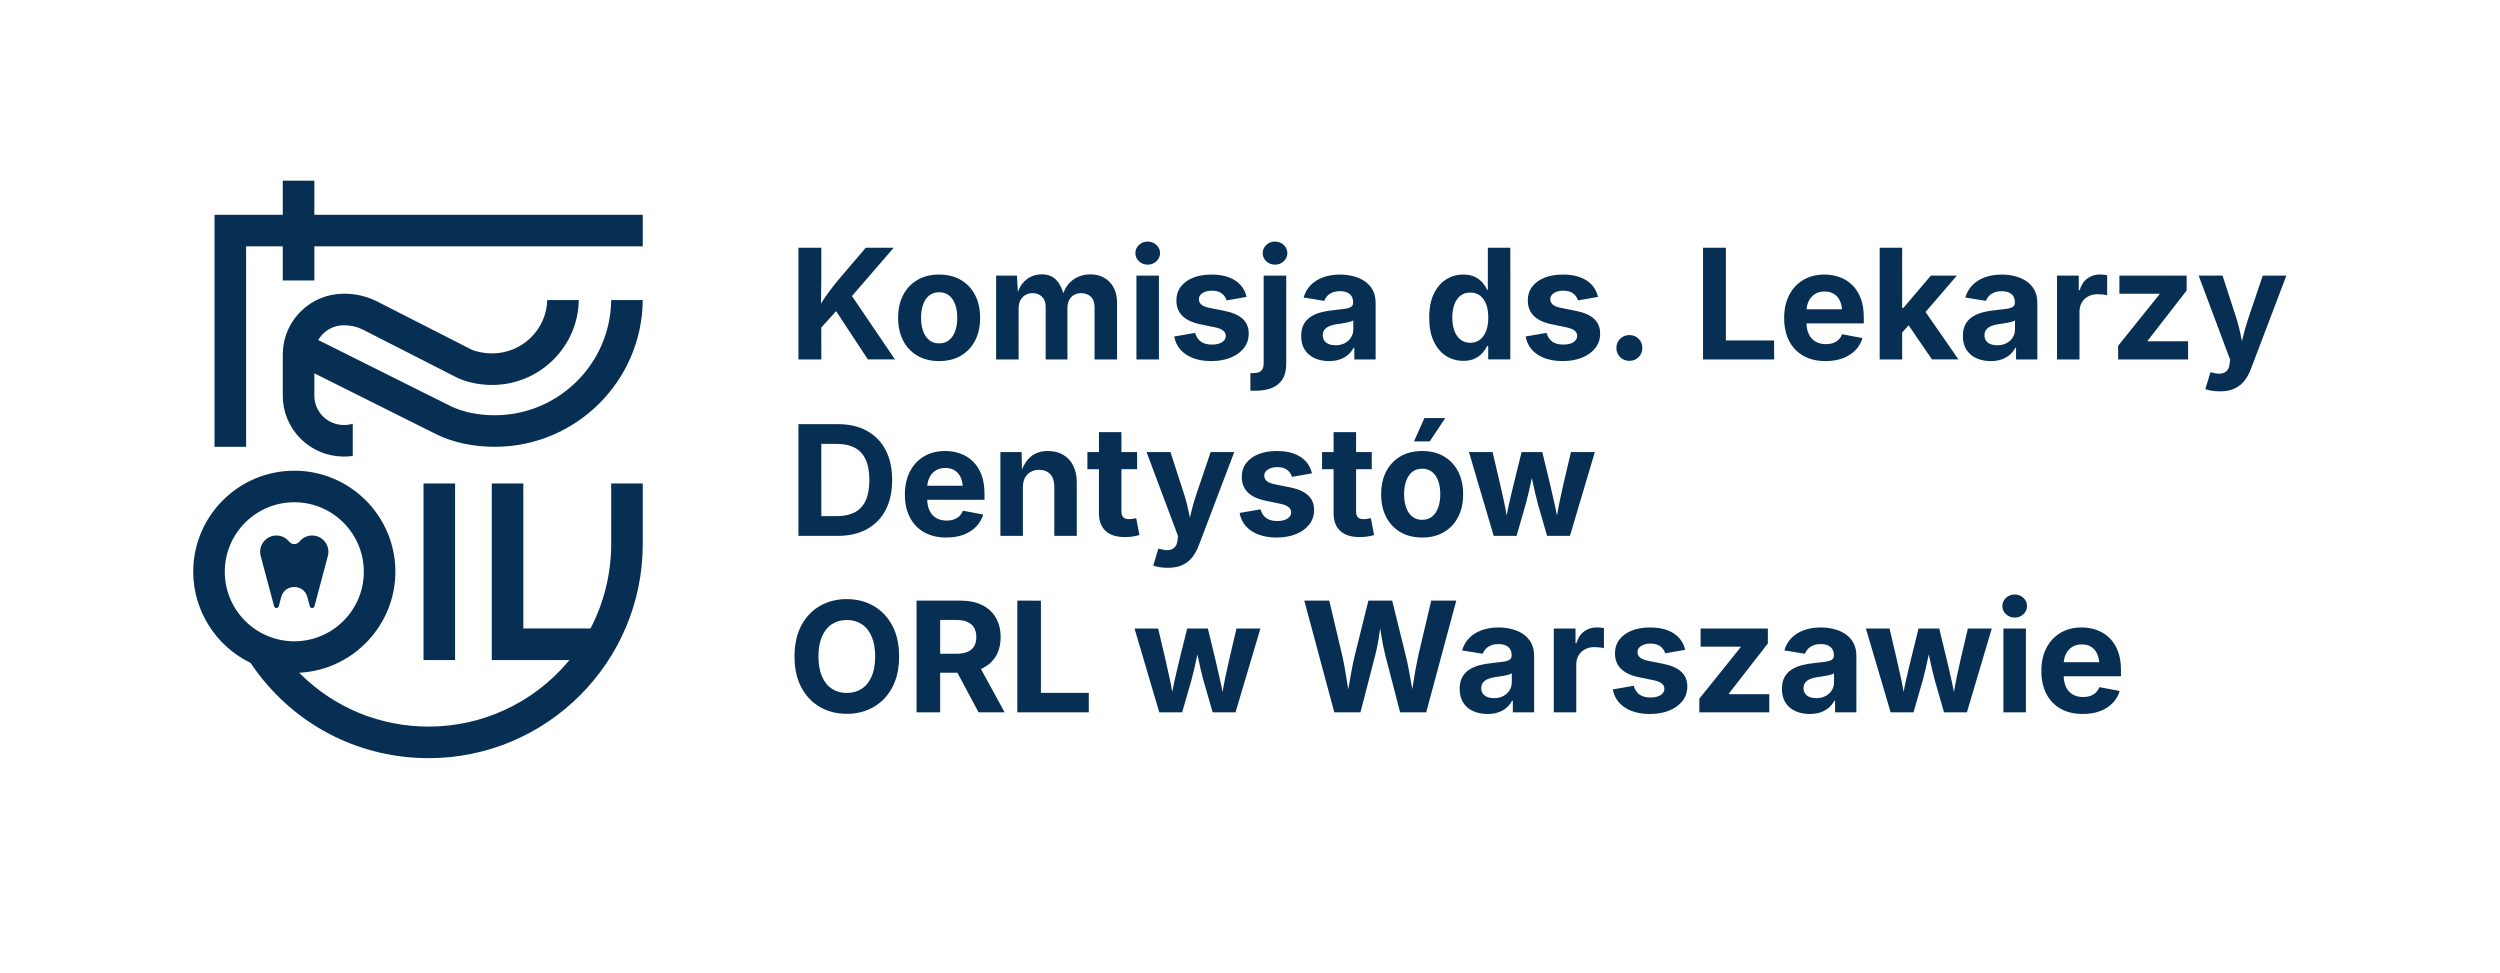 <?xml version="1.0" encoding="UTF-8" standalone="no"?>
<svg
   xmlns:dc="http://purl.org/dc/elements/1.1/"
   xmlns:cc="http://creativecommons.org/ns#"
   xmlns:rdf="http://www.w3.org/1999/02/22-rdf-syntax-ns#"
   xmlns:svg="http://www.w3.org/2000/svg"
   xmlns="http://www.w3.org/2000/svg"
   viewBox="0 0 781.333 304"
   height="304"
   width="781.333"
   xml:space="preserve"
   id="svg2"
   version="1.1"><defs
     id="defs6"><clipPath
       id="clipPath18"
       clipPathUnits="userSpaceOnUse"><path
         id="path16"
         d="M 0,228 H 586 V 0 H 0 Z" /></clipPath></defs><g
     transform="matrix(1.333,0,0,-1.333,0,304)"
     id="g10"><g
       id="g12"><g
         clip-path="url(#clipPath18)"
         id="g14"><g
           transform="translate(249.273,121.427)"
           id="g20"><path
             id="path22"
             style="fill:#072f54;fill-opacity:1;fill-rule:nonzero;stroke:none"
             d="m 0,0 c -1.014,0.592 -2.2,0.888 -3.56,0.888 -1.664,0 -3.02,-0.449 -4.069,-1.345 -0.867,-0.741 -1.542,-1.752 -2.045,-3.003 l -0.073,4.102 h -4.975 v -19.653 h 5.274 v 11.373 c 0,0.879 0.161,1.623 0.483,2.233 0.322,0.609 0.774,1.075 1.354,1.397 0.58,0.322 1.239,0.484 1.977,0.484 1.113,0 1.984,-0.346 2.611,-1.038 0.627,-0.691 0.94,-1.646 0.94,-2.865 V -19.011 H 3.19 v 12.498 c 0,1.535 -0.278,2.857 -0.835,3.964 C 1.799,-1.441 1.014,-0.592 0,0 m 50.043,-19.397 c 1.723,0 3.243,0.269 4.561,0.808 1.319,0.539 2.353,1.292 3.103,2.259 0.75,0.967 1.125,2.095 1.125,3.384 0,1.406 -0.463,2.546 -1.389,3.419 -0.925,0.873 -2.338,1.503 -4.236,1.889 l -3.533,0.703 c -0.926,0.188 -1.579,0.452 -1.96,0.791 -0.381,0.34 -0.571,0.756 -0.571,1.248 0,0.61 0.293,1.096 0.878,1.459 0.586,0.364 1.313,0.545 2.18,0.545 0.961,0 1.726,-0.213 2.294,-0.641 0.568,-0.428 0.952,-0.976 1.151,-1.644 l 4.676,0.826 c -0.234,1.067 -0.703,1.993 -1.406,2.778 -0.703,0.785 -1.623,1.391 -2.76,1.819 -1.136,0.428 -2.478,0.642 -4.025,0.642 -1.664,0 -3.111,-0.246 -4.342,-0.739 -1.23,-0.492 -2.191,-1.192 -2.883,-2.1 -0.691,-0.908 -1.037,-1.995 -1.037,-3.261 0,-1.465 0.469,-2.663 1.406,-3.595 0.938,-0.931 2.356,-1.59 4.254,-1.977 l 3.393,-0.703 c 0.855,-0.176 1.491,-0.428 1.907,-0.756 0.416,-0.328 0.624,-0.75 0.624,-1.266 0,-0.586 -0.29,-1.069 -0.87,-1.45 -0.58,-0.381 -1.374,-0.571 -2.382,-0.571 -1.078,0 -1.939,0.228 -2.584,0.685 -0.644,0.457 -1.096,1.143 -1.353,2.057 l -4.905,-0.844 c 0.223,-1.219 0.721,-2.259 1.495,-3.12 0.773,-0.861 1.769,-1.518 2.988,-1.969 1.219,-0.451 2.619,-0.676 4.201,-0.676 M 38.93,-47.988 c -0.305,-1.336 -0.618,-2.769 -0.941,-4.298 -0.218,-1.036 -0.424,-2.163 -0.623,-3.331 -0.225,1.176 -0.457,2.31 -0.704,3.348 -0.363,1.53 -0.691,2.956 -0.984,4.281 l -1.758,7.259 h -4.852 l -1.793,-7.259 c -0.316,-1.325 -0.656,-2.757 -1.019,-4.298 -0.243,-1.031 -0.468,-2.144 -0.685,-3.293 -0.204,1.187 -0.42,2.307 -0.651,3.346 -0.34,1.529 -0.656,2.944 -0.949,4.245 l -1.705,7.259 h -5.537 l 5.8,-19.652 h 5.362 l 2.179,7.576 c 0.211,0.75 0.422,1.588 0.633,2.514 0.211,0.926 0.419,1.866 0.624,2.821 0.049,0.228 0.097,0.44 0.146,0.661 0.048,-0.221 0.097,-0.433 0.144,-0.661 0.199,-0.955 0.404,-1.892 0.615,-2.812 0.211,-0.92 0.422,-1.761 0.633,-2.523 l 2.18,-7.576 h 5.361 l 5.836,19.652 h -5.607 z m 135.82,83.926 c 0.328,0.72 0.812,1.291 1.45,1.713 0.639,0.422 1.415,0.633 2.329,0.633 0.903,0 1.661,-0.208 2.277,-0.624 0.615,-0.416 1.078,-1.002 1.388,-1.758 0.218,-0.529 0.354,-1.126 0.419,-1.784 h -8.326 c 0.06,0.666 0.214,1.272 0.463,1.82 m 8.06,-13.298 c 1.177,0.445 2.159,1.075 2.944,1.889 0.785,0.815 1.336,1.761 1.652,2.839 l -4.781,0.897 c -0.188,-0.504 -0.46,-0.929 -0.817,-1.275 -0.358,-0.345 -0.788,-0.606 -1.292,-0.782 -0.504,-0.176 -1.067,-0.264 -1.688,-0.264 -0.914,0 -1.714,0.194 -2.399,0.58 -0.686,0.387 -1.219,0.967 -1.6,1.741 -0.344,0.698 -0.524,1.553 -0.557,2.548 h 13.433 v 1.477 c 0,1.688 -0.237,3.152 -0.712,4.395 -0.474,1.242 -1.134,2.276 -1.977,3.102 -0.844,0.826 -1.823,1.444 -2.936,1.855 -1.113,0.41 -2.314,0.615 -3.603,0.615 -1.911,0 -3.575,-0.428 -4.993,-1.283 -1.418,-0.856 -2.513,-2.045 -3.287,-3.569 -0.773,-1.523 -1.16,-3.299 -1.16,-5.326 0,-2.074 0.39,-3.867 1.169,-5.379 0.779,-1.512 1.896,-2.678 3.349,-3.498 1.453,-0.82 3.181,-1.23 5.185,-1.23 1.535,0 2.892,0.222 4.07,0.668 m 33.585,4.087 c -0.258,0.345 -0.387,0.77 -0.387,1.274 0,0.539 0.135,0.981 0.404,1.327 0.27,0.346 0.65,0.624 1.143,0.835 0.492,0.211 1.06,0.363 1.705,0.457 0.293,0.035 0.627,0.082 1.002,0.141 0.375,0.058 0.756,0.123 1.142,0.193 0.387,0.07 0.739,0.152 1.055,0.246 0.316,0.094 0.551,0.199 0.703,0.317 V 29.39 c 0,-0.692 -0.176,-1.319 -0.527,-1.881 -0.352,-0.563 -0.841,-1.008 -1.468,-1.336 -0.627,-0.328 -1.356,-0.492 -2.188,-0.492 -0.575,0 -1.084,0.088 -1.53,0.263 -0.445,0.176 -0.797,0.437 -1.054,0.783 m 3.665,-4.351 c 0.744,0.27 1.379,0.636 1.907,1.099 0.527,0.462 0.949,0.999 1.265,1.608 h 0.176 v -2.725 h 4.992 v 13.237 c 0,1.183 -0.231,2.2 -0.694,3.05 -0.463,0.849 -1.09,1.538 -1.881,2.065 -0.791,0.527 -1.684,0.917 -2.68,1.169 -0.997,0.252 -2.022,0.378 -3.077,0.378 -1.464,0 -2.78,-0.211 -3.946,-0.633 -1.166,-0.422 -2.142,-1.031 -2.927,-1.828 -0.785,-0.797 -1.347,-1.77 -1.687,-2.918 l 4.834,-0.791 c 0.152,0.422 0.387,0.803 0.703,1.142 0.316,0.34 0.726,0.613 1.23,0.818 0.504,0.205 1.096,0.307 1.776,0.307 0.656,0 1.216,-0.102 1.678,-0.307 0.463,-0.205 0.812,-0.501 1.046,-0.888 0.235,-0.387 0.352,-0.861 0.352,-1.424 v -0.088 c 0,-0.421 -0.161,-0.741 -0.483,-0.958 -0.323,-0.216 -0.832,-0.375 -1.53,-0.474 -0.697,-0.1 -1.614,-0.208 -2.751,-0.325 -0.972,-0.094 -1.901,-0.258 -2.786,-0.493 -0.885,-0.234 -1.676,-0.574 -2.373,-1.019 -0.697,-0.445 -1.248,-1.037 -1.652,-1.775 -0.405,-0.739 -0.607,-1.653 -0.607,-2.743 0,-1.3 0.284,-2.387 0.853,-3.26 0.568,-0.873 1.348,-1.53 2.338,-1.969 0.99,-0.44 2.106,-0.659 3.348,-0.659 0.973,0 1.831,0.134 2.576,0.404 M -32.851,35.208 c 0.317,0.902 0.788,1.611 1.415,2.127 0.627,0.516 1.41,0.773 2.347,0.773 0.938,0 1.723,-0.257 2.356,-0.773 0.632,-0.516 1.107,-1.225 1.423,-2.127 0.317,-0.902 0.475,-1.934 0.475,-3.094 0,-1.136 -0.158,-2.159 -0.475,-3.067 -0.316,-0.908 -0.791,-1.623 -1.423,-2.145 -0.633,-0.521 -1.418,-0.782 -2.356,-0.782 -0.937,0 -1.72,0.261 -2.347,0.782 -0.627,0.522 -1.098,1.237 -1.415,2.145 -0.316,0.908 -0.474,1.931 -0.474,3.067 0,1.16 0.158,2.192 0.474,3.094 m -1.353,-11.962 c 1.441,-0.85 3.146,-1.274 5.115,-1.274 1.981,0 3.689,0.424 5.124,1.274 1.436,0.85 2.543,2.033 3.322,3.551 0.78,1.517 1.169,3.284 1.169,5.3 0,2.039 -0.389,3.817 -1.169,5.335 -0.779,1.517 -1.886,2.701 -3.322,3.55 -1.435,0.85 -3.143,1.275 -5.124,1.275 -1.969,0 -3.674,-0.425 -5.115,-1.275 -1.442,-0.849 -2.552,-2.033 -3.331,-3.55 -0.779,-1.518 -1.169,-3.296 -1.169,-5.335 0,-2.016 0.39,-3.783 1.169,-5.3 0.779,-1.518 1.889,-2.701 3.331,-3.551 m 2.802,-28.678 c 0.328,0.721 0.811,1.292 1.45,1.714 0.639,0.422 1.415,0.633 2.329,0.633 0.902,0 1.661,-0.208 2.276,-0.624 0.616,-0.416 1.078,-1.002 1.389,-1.758 0.217,-0.529 0.354,-1.126 0.419,-1.784 h -8.326 c 0.06,0.665 0.214,1.272 0.463,1.819 m 11.004,-11.408 c 0.785,0.815 1.336,1.761 1.652,2.839 l -4.781,0.897 c -0.188,-0.504 -0.46,-0.929 -0.818,-1.275 -0.357,-0.346 -0.788,-0.606 -1.292,-0.782 -0.504,-0.176 -1.066,-0.264 -1.687,-0.264 -0.914,0 -1.714,0.194 -2.4,0.58 -0.685,0.387 -1.218,0.967 -1.599,1.741 -0.344,0.698 -0.524,1.553 -0.558,2.548 h 13.434 v 1.477 c 0,1.687 -0.238,3.152 -0.712,4.394 -0.475,1.243 -1.134,2.277 -1.978,3.103 -0.843,0.826 -1.822,1.444 -2.935,1.854 -1.114,0.411 -2.315,0.616 -3.604,0.616 -1.91,0 -3.574,-0.428 -4.992,-1.284 -1.418,-0.855 -2.514,-2.044 -3.287,-3.568 -0.774,-1.523 -1.16,-3.299 -1.16,-5.326 0,-2.074 0.389,-3.867 1.169,-5.379 0.779,-1.512 1.895,-2.678 3.348,-3.498 1.453,-0.82 3.182,-1.23 5.186,-1.23 1.535,0 2.891,0.222 4.069,0.668 1.178,0.445 2.159,1.075 2.945,1.889 M 234.59,-48.621 c 0.06,0.665 0.214,1.272 0.463,1.819 0.328,0.721 0.811,1.292 1.45,1.714 0.639,0.422 1.415,0.633 2.329,0.633 0.902,0 1.661,-0.208 2.276,-0.624 0.616,-0.416 1.079,-1.002 1.389,-1.758 0.217,-0.529 0.354,-1.126 0.419,-1.784 z m 10.728,5.669 c -0.843,0.826 -1.822,1.444 -2.935,1.854 -1.113,0.41 -2.315,0.616 -3.604,0.616 -1.91,0 -3.574,-0.428 -4.992,-1.284 -1.418,-0.855 -2.514,-2.045 -3.287,-3.568 -0.773,-1.523 -1.16,-3.299 -1.16,-5.326 0,-2.074 0.389,-3.867 1.169,-5.379 0.779,-1.512 1.895,-2.678 3.348,-3.498 1.454,-0.82 3.182,-1.231 5.186,-1.231 1.535,0 2.892,0.223 4.069,0.668 1.178,0.446 2.159,1.076 2.945,1.89 0.785,0.814 1.336,1.761 1.652,2.839 l -4.781,0.896 c -0.188,-0.504 -0.46,-0.928 -0.818,-1.274 -0.357,-0.346 -0.788,-0.606 -1.292,-0.782 -0.504,-0.176 -1.066,-0.264 -1.687,-0.264 -0.914,0 -1.714,0.193 -2.4,0.58 -0.685,0.387 -1.218,0.967 -1.599,1.74 -0.344,0.699 -0.524,1.554 -0.558,2.549 h 13.434 v 1.477 c 0,1.687 -0.237,3.152 -0.712,4.394 -0.475,1.242 -1.134,2.277 -1.978,3.103 m -24.872,-17.429 h 5.273 v 19.652 h -5.273 z m -64.369,4.395 9.141,11.759 v 3.498 H 149.45 v -4.253 h 9.387 v -0.141 l -9.686,-12.059 v -3.199 h 16.401 v 4.254 h -9.475 z m -23.331,84.057 c -0.855,0 -1.576,-0.29 -2.162,-0.87 -0.586,-0.58 -0.879,-1.298 -0.879,-2.153 0,-0.856 0.293,-1.573 0.879,-2.153 0.586,-0.581 1.307,-0.871 2.162,-0.871 0.856,0 1.576,0.29 2.162,0.871 0.586,0.58 0.879,1.297 0.879,2.153 0,0.855 -0.293,1.573 -0.879,2.153 -0.586,0.58 -1.306,0.87 -2.162,0.87 M 83.252,-47.074 c -0.234,-1.078 -0.46,-2.23 -0.677,-3.454 -0.217,-1.225 -0.422,-2.455 -0.615,-3.692 -0.039,-0.247 -0.078,-0.483 -0.117,-0.727 -0.043,0.244 -0.086,0.48 -0.129,0.727 -0.217,1.237 -0.437,2.467 -0.659,3.692 -0.223,1.224 -0.469,2.376 -0.739,3.454 l -3.181,12.885 h -5.572 l -3.2,-12.885 c -0.269,-1.078 -0.515,-2.23 -0.738,-3.454 -0.223,-1.225 -0.439,-2.455 -0.65,-3.692 -0.046,-0.267 -0.091,-0.522 -0.137,-0.784 -0.042,0.262 -0.084,0.517 -0.127,0.784 -0.199,1.237 -0.401,2.467 -0.607,3.692 -0.205,1.224 -0.43,2.376 -0.676,3.454 l -3.041,12.885 h -5.854 l 7.031,-26.192 h 6.135 l 3.463,13.395 c 0.41,1.582 0.73,3.228 0.958,4.939 0.06,0.449 0.137,0.908 0.206,1.362 0.079,-0.49 0.16,-0.985 0.234,-1.467 0.263,-1.735 0.583,-3.346 0.958,-4.834 l 3.48,-13.395 h 6.117 l 7.049,26.192 h -5.871 z m 97.479,-6.276 c 0,-0.691 -0.175,-1.318 -0.527,-1.88 -0.351,-0.563 -0.841,-1.008 -1.468,-1.336 -0.627,-0.329 -1.356,-0.493 -2.188,-0.493 -0.574,0 -1.084,0.088 -1.529,0.264 -0.446,0.176 -0.797,0.437 -1.055,0.782 -0.258,0.346 -0.387,0.771 -0.387,1.275 0,0.539 0.135,0.981 0.404,1.327 0.27,0.346 0.651,0.624 1.143,0.835 0.492,0.211 1.061,0.363 1.705,0.457 0.293,0.035 0.627,0.082 1.002,0.14 0.375,0.059 0.756,0.124 1.143,0.194 0.386,0.07 0.738,0.152 1.054,0.246 0.317,0.094 0.551,0.199 0.703,0.316 z m 2.664,11.321 c -0.791,0.527 -1.685,0.917 -2.681,1.169 -0.996,0.252 -2.022,0.378 -3.076,0.378 -1.465,0 -2.781,-0.211 -3.947,-0.633 -1.166,-0.422 -2.141,-1.031 -2.926,-1.828 -0.786,-0.797 -1.348,-1.77 -1.688,-2.918 l 4.834,-0.791 c 0.152,0.422 0.387,0.802 0.703,1.142 0.317,0.34 0.727,0.613 1.231,0.818 0.504,0.205 1.095,0.307 1.775,0.307 0.656,0 1.216,-0.102 1.679,-0.307 0.463,-0.205 0.811,-0.501 1.046,-0.888 0.234,-0.387 0.351,-0.861 0.351,-1.424 v -0.088 c 0,-0.422 -0.161,-0.741 -0.483,-0.958 -0.322,-0.217 -0.832,-0.375 -1.529,-0.474 -0.698,-0.1 -1.615,-0.208 -2.751,-0.326 -0.973,-0.093 -1.902,-0.257 -2.787,-0.492 -0.884,-0.234 -1.675,-0.574 -2.373,-1.019 -0.697,-0.446 -1.248,-1.037 -1.652,-1.776 -0.404,-0.738 -0.606,-1.652 -0.606,-2.742 0,-1.301 0.284,-2.388 0.852,-3.261 0.569,-0.873 1.348,-1.529 2.338,-1.968 0.99,-0.44 2.107,-0.66 3.349,-0.66 0.972,0 1.831,0.135 2.575,0.405 0.744,0.269 1.38,0.635 1.907,1.098 0.527,0.463 0.949,0.999 1.266,1.609 h 0.176 v -2.725 h 4.992 v 13.236 c 0,1.184 -0.232,2.201 -0.695,3.05 -0.463,0.85 -1.089,1.538 -1.88,2.066 m 27.012,-5.959 c -0.304,-1.336 -0.618,-2.769 -0.94,-4.298 -0.219,-1.036 -0.424,-2.163 -0.624,-3.331 -0.225,1.176 -0.457,2.31 -0.703,3.348 -0.364,1.53 -0.692,2.956 -0.985,4.281 l -1.758,7.259 h -4.851 l -1.793,-7.259 c -0.316,-1.325 -0.656,-2.757 -1.02,-4.298 -0.243,-1.031 -0.468,-2.144 -0.685,-3.293 -0.203,1.187 -0.42,2.307 -0.651,3.346 -0.339,1.529 -0.656,2.944 -0.949,4.245 l -1.705,7.259 h -5.537 l 5.801,-19.652 h 5.361 l 2.18,7.576 c 0.211,0.75 0.422,1.588 0.633,2.514 0.211,0.926 0.419,1.866 0.624,2.821 0.049,0.228 0.097,0.44 0.145,0.661 0.048,-0.221 0.097,-0.433 0.145,-0.661 0.199,-0.955 0.404,-1.892 0.615,-2.812 0.211,-0.92 0.422,-1.761 0.633,-2.523 l 2.179,-7.576 h 5.362 l 5.836,19.652 h -5.608 z m 12.676,15.24 c -0.797,0 -1.477,-0.264 -2.039,-0.791 -0.563,-0.527 -0.844,-1.166 -0.844,-1.916 0,-0.75 0.281,-1.389 0.844,-1.916 0.562,-0.527 1.242,-0.791 2.039,-0.791 0.797,0 1.479,0.264 2.048,0.791 0.568,0.527 0.852,1.166 0.852,1.916 0,0.75 -0.284,1.389 -0.852,1.916 -0.569,0.527 -1.251,0.791 -2.048,0.791 m -82.372,-16.26 -3.533,0.703 c -0.926,0.188 -1.579,0.451 -1.96,0.791 -0.381,0.34 -0.572,0.756 -0.572,1.248 0,0.61 0.293,1.096 0.879,1.459 0.586,0.364 1.313,0.545 2.18,0.545 0.961,0 1.726,-0.214 2.294,-0.641 0.568,-0.428 0.952,-0.976 1.151,-1.644 l 4.676,0.826 c -0.234,1.067 -0.703,1.992 -1.406,2.778 -0.703,0.785 -1.623,1.391 -2.76,1.819 -1.137,0.428 -2.478,0.642 -4.025,0.642 -1.664,0 -3.112,-0.247 -4.342,-0.739 -1.231,-0.492 -2.191,-1.192 -2.883,-2.1 -0.691,-0.908 -1.037,-1.995 -1.037,-3.261 0,-1.465 0.469,-2.663 1.406,-3.595 0.938,-0.931 2.356,-1.591 4.254,-1.977 l 3.393,-0.703 c 0.855,-0.176 1.491,-0.428 1.907,-0.756 0.416,-0.328 0.624,-0.75 0.624,-1.266 0,-0.586 -0.29,-1.069 -0.87,-1.45 -0.58,-0.381 -1.374,-0.571 -2.382,-0.571 -1.078,0 -1.939,0.228 -2.584,0.685 -0.644,0.457 -1.096,1.143 -1.353,2.057 l -4.905,-0.844 c 0.223,-1.219 0.721,-2.259 1.494,-3.12 0.774,-0.861 1.77,-1.518 2.989,-1.969 1.218,-0.451 2.619,-0.677 4.201,-0.677 1.723,0 3.243,0.27 4.561,0.809 1.319,0.539 2.353,1.292 3.103,2.259 0.75,0.967 1.125,2.095 1.125,3.384 0,1.406 -0.463,2.545 -1.389,3.419 -0.926,0.873 -2.338,1.502 -4.236,1.889 m -35.533,-4.342 c 0,-0.691 -0.176,-1.318 -0.528,-1.88 -0.351,-0.563 -0.84,-1.008 -1.467,-1.336 -0.627,-0.329 -1.357,-0.493 -2.189,-0.493 -0.574,0 -1.084,0.088 -1.529,0.264 -0.445,0.176 -0.797,0.437 -1.055,0.782 -0.258,0.346 -0.387,0.771 -0.387,1.275 0,0.539 0.135,0.981 0.405,1.327 0.269,0.346 0.65,0.624 1.142,0.835 0.493,0.211 1.061,0.363 1.705,0.457 0.293,0.035 0.627,0.082 1.002,0.14 0.375,0.059 0.756,0.124 1.143,0.194 0.387,0.07 0.738,0.152 1.055,0.246 0.316,0.094 0.55,0.199 0.703,0.316 z m 2.663,11.321 c -0.791,0.527 -1.685,0.917 -2.681,1.169 -0.996,0.252 -2.021,0.378 -3.076,0.378 -1.465,0 -2.78,-0.211 -3.946,-0.633 -1.166,-0.422 -2.142,-1.031 -2.927,-1.828 -0.785,-0.797 -1.348,-1.77 -1.688,-2.918 l 4.834,-0.791 c 0.153,0.422 0.387,0.802 0.704,1.142 0.316,0.34 0.726,0.613 1.23,0.818 0.504,0.205 1.096,0.307 1.775,0.307 0.657,0 1.216,-0.102 1.679,-0.307 0.463,-0.205 0.812,-0.501 1.046,-0.888 0.234,-0.387 0.352,-0.861 0.352,-1.424 v -0.088 c 0,-0.422 -0.162,-0.741 -0.484,-0.958 -0.322,-0.217 -0.832,-0.375 -1.529,-0.474 -0.697,-0.1 -1.614,-0.208 -2.751,-0.326 -0.973,-0.093 -1.901,-0.257 -2.786,-0.492 -0.885,-0.234 -1.676,-0.574 -2.373,-1.019 -0.698,-0.446 -1.248,-1.037 -1.653,-1.776 -0.404,-0.738 -0.606,-1.652 -0.606,-2.742 0,-1.301 0.284,-2.388 0.852,-3.261 0.569,-0.873 1.348,-1.529 2.338,-1.968 0.991,-0.44 2.107,-0.66 3.349,-0.66 0.973,0 1.831,0.135 2.575,0.405 0.744,0.269 1.38,0.635 1.907,1.098 0.528,0.463 0.95,0.999 1.266,1.609 h 0.176 v -2.725 h 4.992 v 13.236 c 0,1.184 -0.231,2.201 -0.694,3.05 -0.463,0.85 -1.09,1.538 -1.881,2.066 m 0.641,30.594 c 0.211,0.75 0.422,1.588 0.633,2.514 0.211,0.926 0.419,1.866 0.624,2.821 0.049,0.228 0.097,0.441 0.146,0.661 0.048,-0.22 0.097,-0.433 0.144,-0.661 0.2,-0.955 0.405,-1.892 0.616,-2.812 0.21,-0.92 0.421,-1.761 0.632,-2.523 l 2.18,-7.576 h 5.361 l 5.836,19.653 h -5.607 l -1.705,-7.26 c -0.305,-1.336 -0.618,-2.769 -0.941,-4.298 -0.218,-1.036 -0.423,-2.163 -0.623,-3.331 -0.225,1.176 -0.457,2.31 -0.704,3.349 -0.363,1.529 -0.691,2.956 -0.984,4.28 l -1.758,7.26 h -4.852 l -1.792,-7.26 c -0.317,-1.324 -0.657,-2.757 -1.02,-4.298 -0.243,-1.031 -0.468,-2.144 -0.685,-3.293 -0.204,1.188 -0.42,2.307 -0.651,3.346 -0.34,1.529 -0.656,2.944 -0.949,4.245 l -1.705,7.26 h -5.537 l 5.8,-19.653 h 5.362 z m 16.597,-29.03 c -1.101,0 -2.077,-0.31 -2.927,-0.931 -0.849,-0.622 -1.456,-1.542 -1.819,-2.76 h -0.211 v 3.427 h -5.098 v -19.652 h 5.274 v 11.18 c 0,0.82 0.179,1.538 0.536,2.153 0.357,0.615 0.858,1.096 1.503,1.442 0.644,0.345 1.365,0.518 2.162,0.518 0.398,0 0.82,-0.023 1.266,-0.07 0.445,-0.047 0.785,-0.112 1.019,-0.194 v 4.711 c -0.234,0.059 -0.51,0.103 -0.826,0.132 -0.316,0.03 -0.609,0.044 -0.879,0.044 M 31.128,-9.554 c -0.422,-1.277 -0.791,-2.563 -1.107,-3.858 -0.106,-0.433 -0.212,-0.882 -0.318,-1.328 -0.093,0.443 -0.187,0.889 -0.271,1.319 -0.252,1.289 -0.578,2.578 -0.976,3.867 L 25.151,0.642 h -5.607 l 7.383,-19.705 -0.141,-1.055 c -0.07,-0.656 -0.272,-1.166 -0.606,-1.529 -0.334,-0.364 -0.777,-0.586 -1.327,-0.668 -0.551,-0.082 -1.178,-0.03 -1.881,0.158 l -0.651,0.158 -1.213,-3.973 c 0.375,-0.152 0.868,-0.278 1.477,-0.378 0.609,-0.099 1.266,-0.149 1.969,-0.149 1.312,0 2.431,0.211 3.357,0.633 0.926,0.422 1.699,1.019 2.32,1.793 0.622,0.773 1.131,1.687 1.53,2.742 L 40.11,0.642 h -5.537 z m 223.139,36.307 9.14,11.76 v 3.498 H 247.64 v -4.254 h 9.386 v -0.141 l -9.685,-12.058 v -3.2 h 16.4 v 4.254 h -9.474 z M 80.399,-6.161 c 0.317,0.902 0.789,1.611 1.415,2.127 0.627,0.515 1.41,0.773 2.347,0.773 0.938,0 1.723,-0.258 2.356,-0.773 0.632,-0.516 1.107,-1.225 1.423,-2.127 0.317,-0.902 0.475,-1.934 0.475,-3.094 0,-1.137 -0.158,-2.159 -0.475,-3.067 -0.316,-0.908 -0.791,-1.623 -1.423,-2.145 -0.633,-0.521 -1.418,-0.782 -2.356,-0.782 -0.937,0 -1.72,0.261 -2.347,0.782 -0.626,0.522 -1.098,1.237 -1.415,2.145 -0.316,0.908 -0.474,1.93 -0.474,3.067 0,1.16 0.158,2.192 0.474,3.094 m -1.353,-11.962 c 1.441,-0.85 3.146,-1.274 5.115,-1.274 1.981,0 3.689,0.424 5.124,1.274 1.436,0.85 2.543,2.033 3.322,3.551 0.78,1.517 1.169,3.284 1.169,5.3 0,2.039 -0.389,3.817 -1.169,5.334 -0.779,1.518 -1.886,2.702 -3.322,3.551 -1.435,0.85 -3.143,1.275 -5.124,1.275 -1.969,0 -3.674,-0.425 -5.115,-1.275 -1.442,-0.849 -2.552,-2.033 -3.331,-3.551 -0.779,-1.517 -1.169,-3.295 -1.169,-5.334 0,-2.016 0.39,-3.783 1.169,-5.3 0.779,-1.518 1.889,-2.701 3.331,-3.551 m -11.03,49.64 V 29.39 c 0,-0.692 -0.176,-1.319 -0.528,-1.881 -0.351,-0.563 -0.841,-1.008 -1.467,-1.336 -0.627,-0.328 -1.357,-0.492 -2.189,-0.492 -0.574,0 -1.084,0.088 -1.529,0.263 -0.446,0.176 -0.797,0.437 -1.055,0.783 -0.258,0.345 -0.387,0.77 -0.387,1.274 0,0.539 0.135,0.981 0.405,1.327 0.269,0.346 0.65,0.624 1.142,0.835 0.492,0.211 1.061,0.363 1.705,0.457 0.293,0.035 0.627,0.082 1.002,0.141 0.375,0.058 0.756,0.123 1.143,0.193 0.387,0.07 0.738,0.152 1.055,0.246 0.316,0.094 0.55,0.199 0.703,0.317 m -0.519,3.172 C 67.175,34.473 66.665,34.314 65.968,34.215 65.271,34.115 64.354,34.007 63.217,33.89 62.244,33.796 61.315,33.632 60.431,33.397 59.546,33.163 58.755,32.823 58.058,32.378 57.36,31.933 56.81,31.341 56.405,30.603 56.001,29.864 55.799,28.95 55.799,27.86 c 0,-1.3 0.284,-2.387 0.852,-3.26 0.569,-0.873 1.348,-1.53 2.338,-1.969 0.99,-0.44 2.107,-0.659 3.349,-0.659 0.973,0 1.831,0.134 2.575,0.404 0.744,0.27 1.38,0.636 1.907,1.099 0.528,0.462 0.95,0.999 1.266,1.608 h 0.176 v -2.725 h 4.992 v 13.237 c 0,1.183 -0.232,2.2 -0.694,3.05 -0.463,0.849 -1.09,1.538 -1.881,2.065 -0.791,0.527 -1.685,0.917 -2.681,1.169 -0.996,0.252 -2.021,0.378 -3.076,0.378 -1.465,0 -2.78,-0.211 -3.946,-0.633 -1.166,-0.422 -2.142,-1.031 -2.927,-1.828 -0.785,-0.797 -1.348,-1.77 -1.688,-2.918 l 4.834,-0.791 c 0.153,0.422 0.387,0.803 0.703,1.142 0.317,0.34 0.727,0.613 1.231,0.818 0.504,0.205 1.096,0.307 1.775,0.307 0.657,0 1.216,-0.102 1.679,-0.307 0.463,-0.205 0.812,-0.501 1.046,-0.888 0.234,-0.387 0.351,-0.861 0.351,-1.424 v -0.088 c 0,-0.421 -0.161,-0.741 -0.483,-0.958 m -2.532,-52.54 c 1.043,-0.961 2.549,-1.441 4.517,-1.441 0.528,0 1.081,0.035 1.662,0.105 0.58,0.071 1.163,0.194 1.749,0.37 l -0.756,3.955 c -0.188,-0.047 -0.463,-0.097 -0.826,-0.15 -0.364,-0.052 -0.645,-0.079 -0.844,-0.079 -0.645,0 -1.105,0.15 -1.38,0.448 -0.275,0.299 -0.413,0.759 -0.413,1.38 v 9.879 h 3.674 V 0.642 H 68.674 V 5.317 H 63.4 V 0.642 H 60.693 V -3.384 H 63.4 V -13.72 c 0,-1.793 0.522,-3.17 1.565,-4.131 M 49.659,44.577 c 0.797,0 1.48,0.264 2.048,0.791 0.568,0.528 0.853,1.166 0.853,1.916 0,0.75 -0.285,1.389 -0.853,1.916 -0.568,0.528 -1.251,0.791 -2.048,0.791 -0.797,0 -1.476,-0.263 -2.039,-0.791 -0.562,-0.527 -0.844,-1.166 -0.844,-1.916 0,-0.75 0.282,-1.388 0.844,-1.916 0.563,-0.527 1.242,-0.791 2.039,-0.791 M 89.575,8.604 H 84.688 L 82.245,3.138 h 3.692 z m 107.129,20.057 1.508,1.701 5.488,-8.004 h 6.205 l -7.717,11.118 7.348,8.535 h -6.099 l -6.434,-7.559 h -0.299 V 48.55 h -5.273 V 22.358 h 5.273 z M 166.68,26.806 H 155.377 V 48.55 h -5.361 V 22.358 h 16.664 z m 114.569,15.205 -3.445,-10.196 c -0.422,-1.277 -0.791,-2.563 -1.108,-3.858 -0.106,-0.433 -0.212,-0.882 -0.317,-1.328 -0.093,0.443 -0.188,0.889 -0.272,1.319 -0.252,1.289 -0.577,2.578 -0.975,3.867 l -3.305,10.196 h -5.607 l 7.383,-19.705 -0.141,-1.055 c -0.07,-0.656 -0.273,-1.166 -0.607,-1.529 -0.334,-0.364 -0.776,-0.586 -1.327,-0.668 -0.55,-0.082 -1.177,-0.03 -1.881,0.158 l -0.65,0.158 -1.213,-3.973 c 0.375,-0.152 0.867,-0.278 1.477,-0.377 0.609,-0.1 1.265,-0.15 1.968,-0.15 1.313,0 2.432,0.211 3.358,0.633 0.926,0.422 1.699,1.019 2.32,1.793 0.621,0.773 1.131,1.687 1.53,2.742 l 8.349,21.973 z M 37.256,26.41 c -0.58,-0.381 -1.374,-0.571 -2.382,-0.571 -1.078,0 -1.939,0.228 -2.584,0.685 -0.644,0.457 -1.096,1.143 -1.353,2.057 l -4.905,-0.844 c 0.223,-1.218 0.721,-2.258 1.494,-3.12 0.774,-0.861 1.77,-1.517 2.989,-1.969 1.218,-0.451 2.619,-0.676 4.201,-0.676 1.722,0 3.243,0.269 4.561,0.808 1.319,0.539 2.353,1.292 3.103,2.259 0.75,0.967 1.125,2.095 1.125,3.384 0,1.406 -0.463,2.546 -1.389,3.419 -0.926,0.873 -2.338,1.503 -4.236,1.889 l -3.533,0.704 c -0.926,0.187 -1.579,0.451 -1.96,0.791 -0.381,0.339 -0.572,0.755 -0.572,1.248 0,0.609 0.293,1.095 0.879,1.459 0.586,0.363 1.313,0.545 2.18,0.545 0.961,0 1.726,-0.214 2.294,-0.642 0.568,-0.428 0.952,-0.976 1.151,-1.644 l 4.676,0.827 c -0.234,1.066 -0.703,1.992 -1.406,2.777 -0.703,0.785 -1.623,1.392 -2.76,1.819 -1.137,0.428 -2.478,0.642 -4.025,0.642 -1.664,0 -3.112,-0.246 -4.342,-0.738 -1.231,-0.493 -2.191,-1.193 -2.883,-2.101 -0.691,-0.908 -1.037,-1.995 -1.037,-3.261 0,-1.465 0.469,-2.663 1.406,-3.594 0.938,-0.932 2.356,-1.591 4.254,-1.978 l 3.393,-0.703 c 0.855,-0.176 1.491,-0.428 1.907,-0.756 0.416,-0.328 0.624,-0.75 0.624,-1.266 0,-0.586 -0.29,-1.069 -0.87,-1.45 m 82.39,0 c -0.581,-0.381 -1.375,-0.571 -2.382,-0.571 -1.078,0 -1.94,0.228 -2.584,0.685 -0.645,0.457 -1.096,1.143 -1.354,2.057 l -4.904,-0.844 c 0.223,-1.218 0.721,-2.258 1.494,-3.12 0.773,-0.861 1.77,-1.517 2.988,-1.969 1.219,-0.451 2.619,-0.676 4.201,-0.676 1.723,0 3.244,0.269 4.562,0.808 1.318,0.539 2.353,1.292 3.103,2.259 0.75,0.967 1.125,2.095 1.125,3.384 0,1.406 -0.463,2.546 -1.389,3.419 -0.926,0.873 -2.338,1.503 -4.236,1.889 l -3.534,0.704 c -0.925,0.187 -1.579,0.451 -1.96,0.791 -0.38,0.339 -0.571,0.755 -0.571,1.248 0,0.609 0.293,1.095 0.879,1.459 0.586,0.363 1.312,0.545 2.18,0.545 0.961,0 1.725,-0.214 2.294,-0.642 0.568,-0.428 0.952,-0.976 1.151,-1.644 l 4.676,0.827 c -0.235,1.066 -0.703,1.992 -1.406,2.777 -0.704,0.785 -1.624,1.392 -2.76,1.819 -1.137,0.428 -2.479,0.642 -4.026,0.642 -1.664,0 -3.111,-0.246 -4.341,-0.738 -1.231,-0.493 -2.192,-1.193 -2.883,-2.101 -0.692,-0.908 -1.037,-1.995 -1.037,-3.261 0,-1.465 0.468,-2.663 1.406,-3.594 0.937,-0.932 2.355,-1.591 4.254,-1.978 l 3.392,-0.703 c 0.856,-0.176 1.492,-0.428 1.908,-0.756 0.416,-0.328 0.624,-0.75 0.624,-1.266 0,-0.586 -0.29,-1.069 -0.87,-1.45 m -27.944,8.798 c 0.317,0.879 0.788,1.57 1.415,2.074 0.627,0.504 1.404,0.756 2.329,0.756 0.903,0 1.67,-0.243 2.303,-0.729 0.633,-0.487 1.11,-1.166 1.433,-2.039 0.322,-0.874 0.483,-1.908 0.483,-3.103 0,-1.184 -0.164,-2.218 -0.492,-3.103 -0.328,-0.884 -0.809,-1.573 -1.442,-2.065 -0.632,-0.492 -1.394,-0.738 -2.285,-0.738 -0.914,0 -1.684,0.252 -2.311,0.756 -0.627,0.504 -1.102,1.201 -1.424,2.091 -0.322,0.891 -0.483,1.911 -0.483,3.059 0,1.148 0.158,2.162 0.474,3.041 m -1.96,-12.015 c 1.213,-0.779 2.57,-1.169 4.07,-1.169 1.078,0 1.986,0.182 2.724,0.545 0.738,0.364 1.339,0.812 1.802,1.345 0.463,0.533 0.811,1.064 1.046,1.591 h 0.263 v -3.147 h 5.186 V 48.55 H 99.56 v -9.844 h -0.176 c -0.223,0.516 -0.563,1.049 -1.02,1.6 -0.457,0.55 -1.054,1.013 -1.793,1.388 -0.738,0.375 -1.664,0.563 -2.777,0.563 -1.453,0 -2.783,-0.375 -3.99,-1.125 -1.207,-0.75 -2.174,-1.875 -2.901,-3.375 -0.726,-1.5 -1.09,-3.369 -1.09,-5.608 0,-2.179 0.352,-4.022 1.055,-5.528 0.703,-1.506 1.661,-2.648 2.874,-3.428 M 48.895,15.661 c 1.095,0.434 1.936,1.116 2.522,2.048 0.586,0.932 0.879,2.147 0.879,3.647 V 42.011 H 47.005 V 21.427 c 0,-0.75 -0.179,-1.316 -0.536,-1.697 -0.358,-0.38 -0.982,-0.571 -1.872,-0.571 h -0.703 v -4.148 h 1.072 c 1.523,0 2.833,0.217 3.929,0.65 m -59.345,18.58 c 0,0.785 0.143,1.45 0.43,1.995 0.288,0.545 0.68,0.958 1.178,1.24 0.498,0.281 1.058,0.421 1.679,0.421 0.902,0 1.638,-0.284 2.206,-0.852 0.568,-0.568 0.853,-1.333 0.853,-2.294 V 22.358 h 5.097 v 12.094 c 0,0.692 0.132,1.295 0.396,1.811 0.263,0.515 0.638,0.917 1.125,1.204 0.486,0.287 1.057,0.43 1.714,0.43 0.878,0 1.62,-0.269 2.223,-0.808 C 7.055,36.55 7.356,35.724 7.356,34.61 V 22.358 h 5.274 v 13.254 c 0,1.43 -0.273,2.64 -0.817,3.63 -0.545,0.99 -1.29,1.749 -2.233,2.277 C 8.637,42.046 7.562,42.31 6.354,42.31 5.358,42.31 4.406,42.113 3.498,41.721 2.59,41.328 1.805,40.725 1.143,39.91 0.683,39.345 0.318,38.667 0.037,37.89 c -0.401,1.329 -0.939,2.363 -1.628,3.075 -0.867,0.896 -2.01,1.345 -3.428,1.345 -0.878,0 -1.716,-0.182 -2.513,-0.545 -0.797,-0.364 -1.491,-0.926 -2.083,-1.688 -0.408,-0.525 -0.743,-1.164 -1.015,-1.901 l -0.207,3.835 h -4.887 V 22.358 h 5.274 z m 30.26,10.336 c 0.796,0 1.479,0.264 2.047,0.791 0.569,0.528 0.853,1.166 0.853,1.916 0,0.75 -0.284,1.389 -0.853,1.916 -0.568,0.528 -1.251,0.791 -2.047,0.791 -0.797,0 -1.477,-0.263 -2.039,-0.791 -0.563,-0.527 -0.844,-1.166 -0.844,-1.916 0,-0.75 0.281,-1.388 0.844,-1.916 0.562,-0.527 1.242,-0.791 2.039,-0.791 m -76.519,-14.738 3.469,3.841 7.447,-11.322 h 6.346 l -10.072,14.86 9.79,11.332 h -6.556 l -6.416,-7.524 c -0.797,-0.972 -1.506,-1.872 -2.127,-2.698 -0.621,-0.826 -1.19,-1.649 -1.705,-2.47 -0.084,-0.133 -0.17,-0.281 -0.254,-0.418 l 0.078,5.956 V 48.55 H -62.07 V 22.358 h 5.361 z m 299.772,12.435 c -1.101,0 -2.077,-0.31 -2.926,-0.931 -0.85,-0.621 -1.456,-1.541 -1.82,-2.76 h -0.211 v 3.428 h -5.097 V 22.358 h 5.273 v 11.18 c 0,0.82 0.179,1.538 0.536,2.153 0.358,0.616 0.859,1.096 1.503,1.442 0.645,0.346 1.366,0.518 2.162,0.518 0.399,0 0.821,-0.023 1.266,-0.07 0.445,-0.047 0.785,-0.111 1.02,-0.193 v 4.711 c -0.235,0.058 -0.51,0.102 -0.827,0.131 -0.316,0.03 -0.609,0.044 -0.879,0.044 M 17.173,22.358 h 5.273 V 42.01 h -5.273 z m -73.882,-19.8 h 3.621 c 1.676,0 3.079,-0.299 4.21,-0.897 1.131,-0.598 1.986,-1.52 2.566,-2.768 0.581,-1.248 0.871,-2.845 0.871,-4.79 0,-1.957 -0.288,-3.563 -0.862,-4.817 -0.574,-1.254 -1.432,-2.18 -2.575,-2.777 -1.143,-0.598 -2.558,-0.897 -4.245,-0.897 h -3.586 z m 0,-21.569 h 3.85 c 2.66,0 4.942,0.525 6.846,1.574 1.905,1.048 3.367,2.551 4.386,4.508 1.02,1.957 1.529,4.301 1.529,7.032 0,2.718 -0.509,5.053 -1.529,7.004 -1.019,1.952 -2.476,3.452 -4.368,4.5 -1.893,1.049 -4.151,1.574 -6.776,1.574 h -3.938 -3.059 -2.302 v -26.192 h 2.425 z M 8.385,5.317 V 0.642 H 5.678 V -3.384 H 8.385 V -13.72 c 0,-1.793 0.521,-3.17 1.564,-4.131 1.043,-0.961 2.549,-1.441 4.518,-1.441 0.527,0 1.081,0.035 1.661,0.105 0.58,0.071 1.163,0.194 1.749,0.37 l -0.756,3.955 c -0.187,-0.047 -0.463,-0.097 -0.826,-0.15 -0.363,-0.052 -0.645,-0.079 -0.844,-0.079 -0.644,0 -1.104,0.15 -1.38,0.448 -0.275,0.299 -0.413,0.759 -0.413,1.38 v 9.879 h 3.674 v 4.026 h -3.674 v 4.675 z m -204.957,-32.744 c 0,8.99 7.309,16.3 16.3,16.3 8.99,0 16.299,-7.31 16.299,-16.3 0,-8.99 -7.309,-16.3 -16.299,-16.3 -8.991,0 -16.3,7.31 -16.3,16.3 m 90.599,6.5 c 0,-6.84 -1.65,-13.63 -4.779,-19.64 l -0.09,-0.16 h -15.73 v 34 h -7.401 v -41.4 h 18.221 l -0.42,-0.49 c -8.161,-9.6 -20.04,-15.11 -32.6,-15.11 -11.26,0 -21.871,4.32 -29.88,12.16 l -0.471,0.46 0.661,0.05 c 12.27,0.93 21.89,11.31 21.89,23.63 0,13.07 -10.631,23.7 -23.7,23.7 -13.07,0 -23.701,-10.63 -23.701,-23.7 0,-9 5.241,-17.37 13.361,-21.32 l 0.07,-0.04 0.05,-0.06 c 0.67,-1.01 1.369,-1.96 2.059,-2.85 9.58,-12.35 24.031,-19.43 39.661,-19.43 27.68,0 50.2,22.52 50.2,50.2 v 14.2 h -7.401 z m -27.299,30.2 c -3.911,0 -7.5,0.75 -10.391,2.16 l -31.009,15.48 0.18,0.28 c 0.28,0.43 0.599,0.82 0.95,1.17 1.3,1.29 3.05,2.01 4.919,2.01 1.57,0 3.051,-0.34 4.4,-1.01 l 22.06,-11.25 c 2.201,-1.09 5.29,-1.74 8.261,-1.74 11.11,0 20.17,8.9 20.33,19.9 h -7.401 c -0.17,-6.919 -5.9,-12.5 -12.929,-12.5 -1.801,0 -3.79,0.38 -4.931,0.95 l -22.069,11.25 c -2.39,1.19 -4.991,1.8 -7.721,1.8 -3.83,0 -7.43,-1.48 -10.129,-4.15 -1.98,-1.97 -3.331,-4.43 -3.9,-7.11 -0.071,-0.31 -0.12,-0.64 -0.17,-0.97 -0.1,-0.66 -0.151,-1.35 -0.151,-2.03 v -9.659 c 0,-3.821 1.5,-7.411 4.21,-10.111 2.71,-2.68 6.31,-4.16 10.14,-4.16 0.721,0 1.391,0.05 2.051,0.15 v 7.55 c -0.651,-0.2 -1.341,-0.3 -2.051,-0.3 -1.859,0 -3.609,0.72 -4.93,2.02 -1.3,1.3 -2.019,3.02 -2.019,4.851 v 5.25 l 28.619,-14.301 c 3.911,-1.92 8.641,-2.93 13.681,-2.93 19.03,0 34.54,15.4 34.7,34.4 h -7.401 c -0.159,-14.919 -12.349,-27 -27.299,-27 m -9.3,-16 h -7.4 v -41.4 h 7.4 z m -33,71 h -7.401 v -8 h -16 v -54.4 h 7.401 v 47 h 8.599 v -8 h 7.401 v 8 h 77 v 7.4 h -77 z m 2.458,-84.627 c -1.526,1.908 -4.428,1.908 -5.955,0 -0.619,-0.774 -1.796,-0.774 -2.415,0 -1.527,1.908 -4.429,1.908 -5.955,0 l -0.005,-0.006 c -0.757,-0.945 -1.019,-2.194 -0.707,-3.364 l 3.143,-11.787 c 0.149,-0.559 0.943,-0.559 1.092,0 l 0.575,2.157 c 0.837,3.139 5.291,3.139 6.128,0 l 0.576,-2.157 c 0.149,-0.559 0.942,-0.559 1.091,0 l 3.144,11.787 c 0.312,1.17 0.049,2.419 -0.707,3.364 z m 162.359,-40.022 v 26.182 H -5.22 V -55.813 H 6.005 v -4.563 z m -9.486,11.915 6.507,-11.915 h -6.111 l -6.366,11.915 z M -34.38,-60.376 v 26.182 h 10.329 c 1.977,0 3.667,-0.352 5.069,-1.055 1.402,-0.703 2.472,-1.696 3.209,-2.979 0.737,-1.283 1.106,-2.789 1.106,-4.519 0,-1.738 -0.375,-3.232 -1.125,-4.481 -0.75,-1.249 -1.834,-2.205 -3.254,-2.87 -1.419,-0.665 -3.134,-0.997 -5.145,-0.997 h -6.916 v 4.449 h 6.021 c 1.057,0 1.935,0.145 2.633,0.435 0.699,0.289 1.221,0.724 1.566,1.304 0.346,0.579 0.518,1.3 0.518,2.16 0,0.87 -0.172,1.602 -0.518,2.199 -0.345,0.597 -0.869,1.051 -1.572,1.361 -0.703,0.312 -1.587,0.467 -2.653,0.467 h -3.733 v -21.656 z m -9.703,13.091 c 0,1.849 -0.275,3.409 -0.825,4.679 -0.549,1.27 -1.323,2.233 -2.32,2.889 -0.997,0.656 -2.165,0.985 -3.503,0.985 -1.338,0 -2.505,-0.329 -3.503,-0.985 -0.997,-0.656 -1.77,-1.619 -2.32,-2.889 -0.549,-1.27 -0.824,-2.83 -0.824,-4.679 0,-1.85 0.275,-3.409 0.824,-4.679 0.55,-1.27 1.323,-2.233 2.32,-2.89 0.998,-0.656 2.165,-0.984 3.503,-0.984 1.338,0 2.506,0.328 3.503,0.984 0.997,0.657 1.771,1.62 2.32,2.89 0.55,1.27 0.825,2.829 0.825,4.679 m 5.612,0 c 0,-2.856 -0.539,-5.284 -1.617,-7.287 -1.078,-2.003 -2.544,-3.531 -4.398,-4.583 -1.853,-1.053 -3.935,-1.579 -6.245,-1.579 -2.327,0 -4.415,0.528 -6.264,1.586 -1.85,1.056 -3.311,2.585 -4.385,4.588 -1.074,2.003 -1.611,4.428 -1.611,7.275 0,2.855 0.537,5.284 1.611,7.287 1.074,2.003 2.535,3.53 4.385,4.583 1.849,1.053 3.937,1.579 6.264,1.579 2.31,0 4.392,-0.526 6.245,-1.579 1.854,-1.053 3.32,-2.58 4.398,-4.583 1.078,-2.003 1.617,-4.432 1.617,-7.287" /></g></g></g></g></svg>